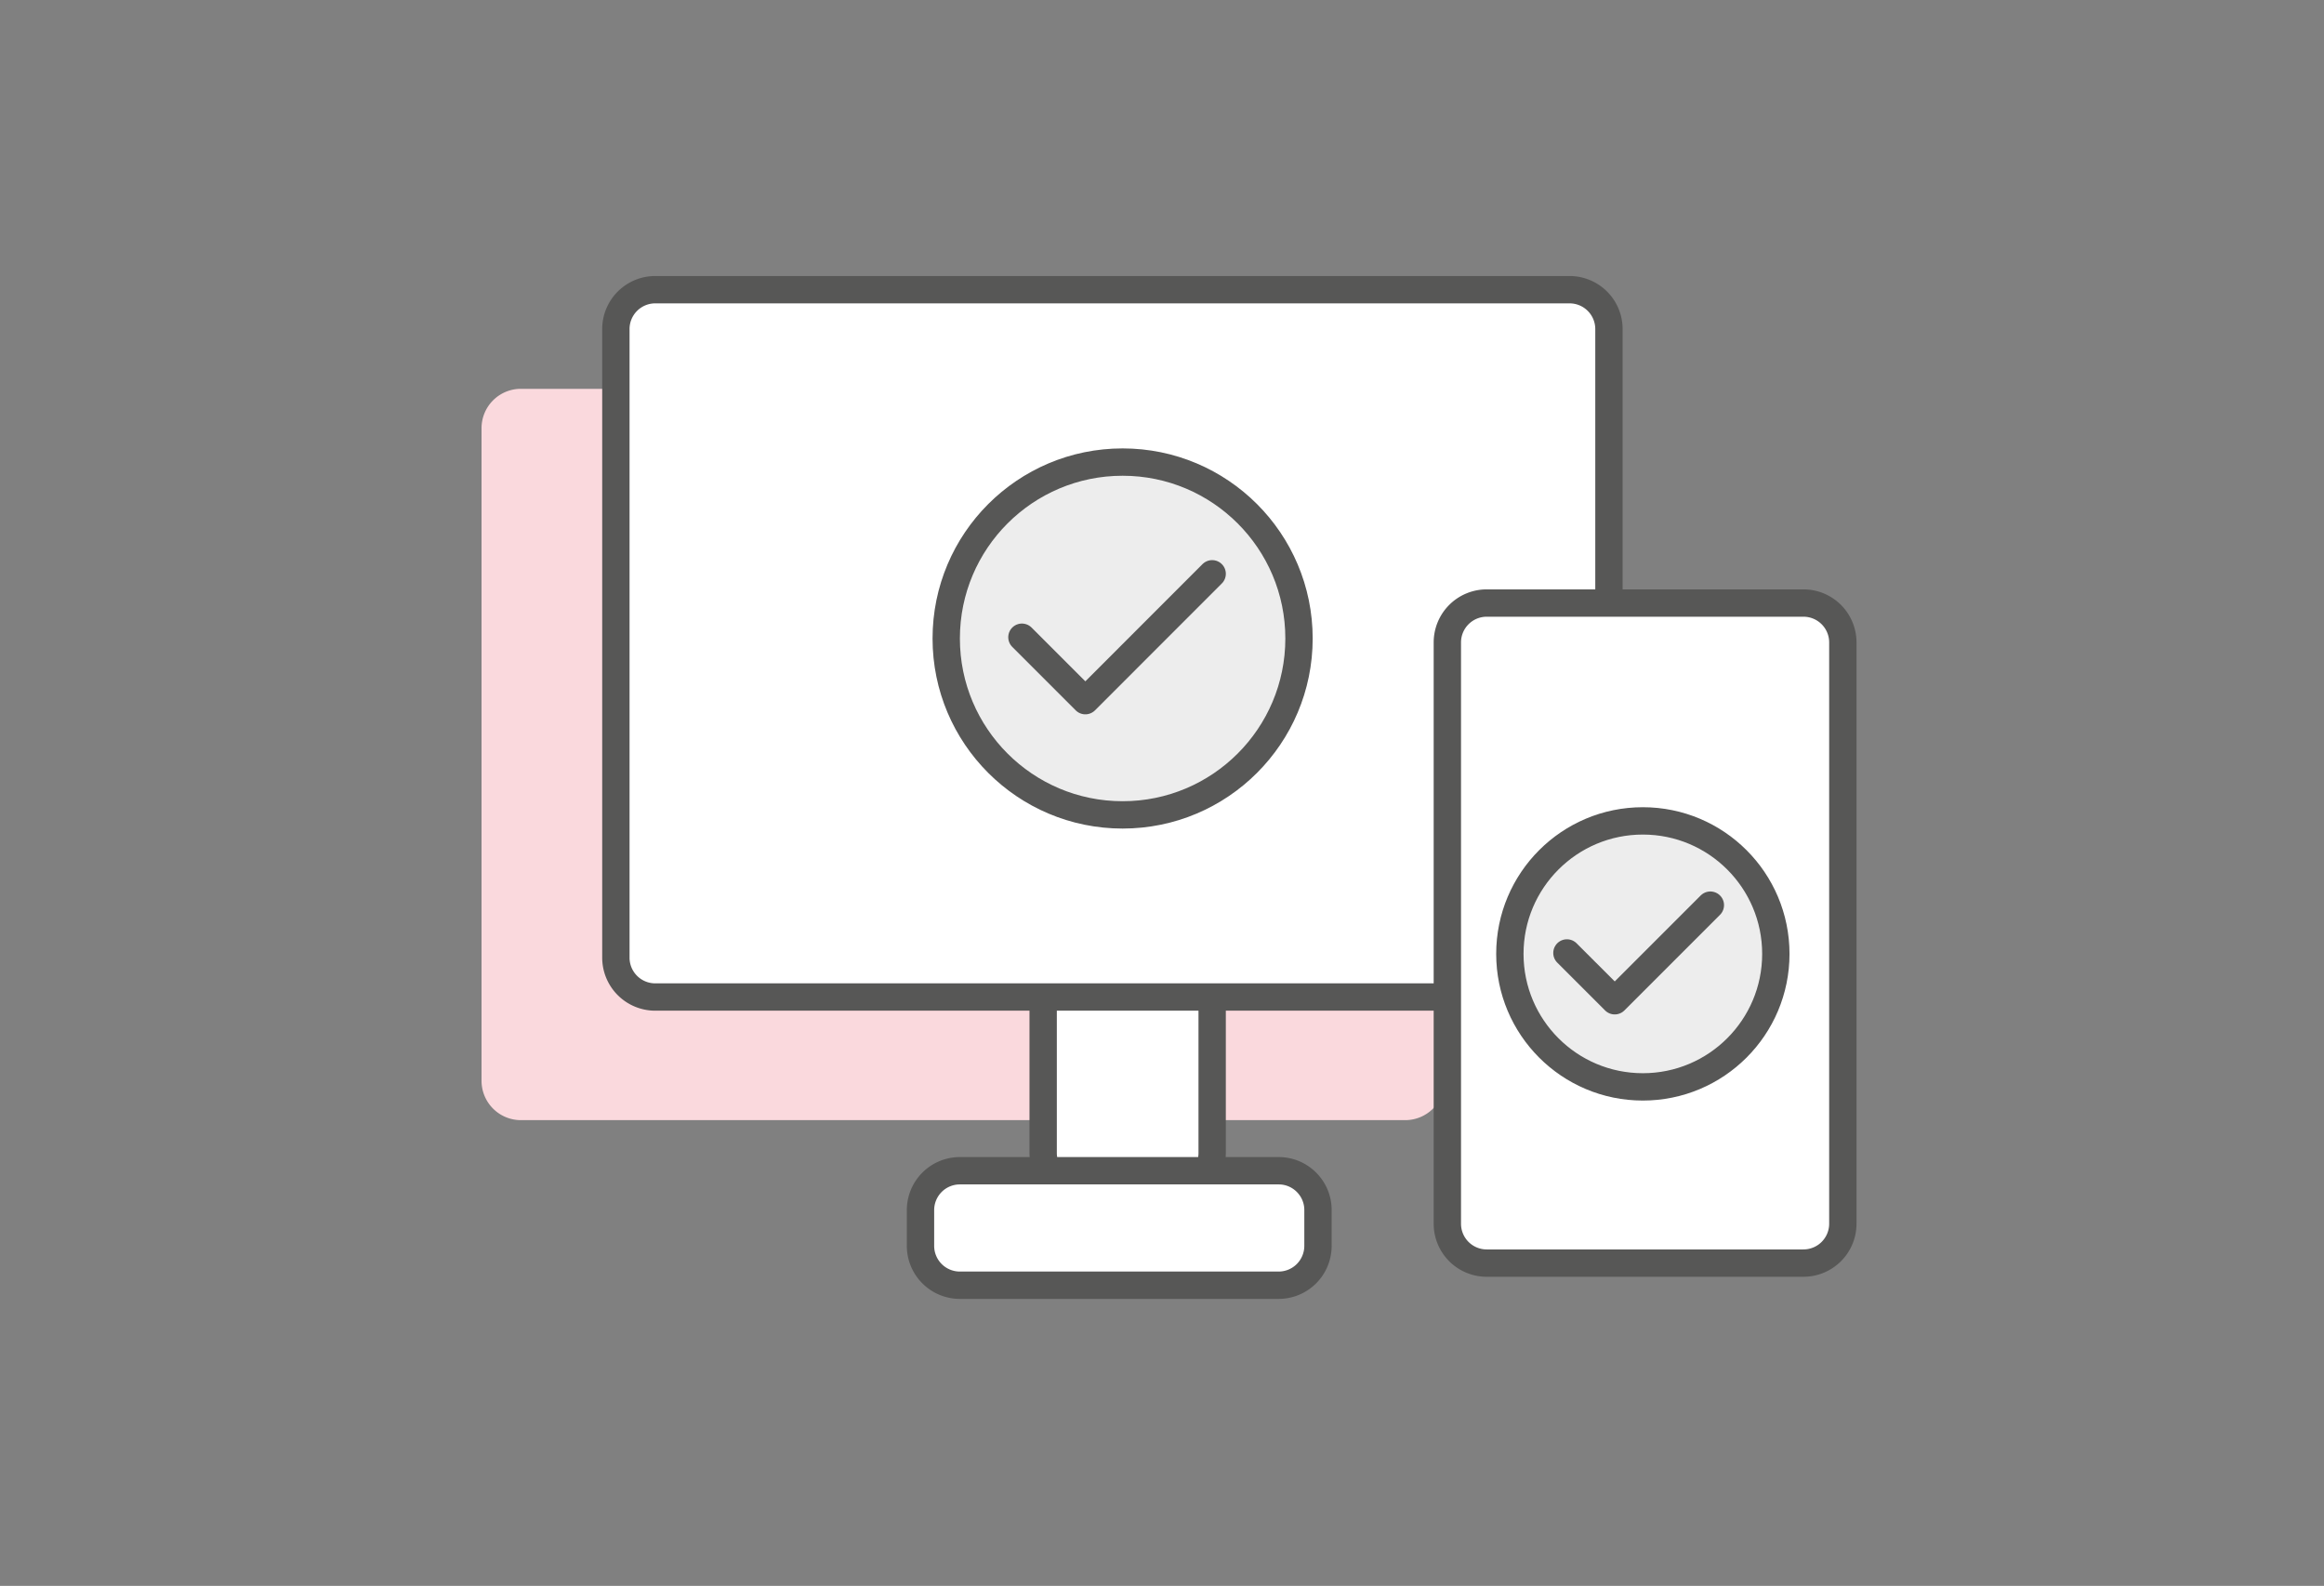 <svg id="Layer_1" xmlns="http://www.w3.org/2000/svg" width="170" height="116" viewBox="0 0 170 116"><rect x="0" y="0" width="170" height="116" fill="#808080" stroke="none"/><path fill="#FAD9DD" d="M102.8 81.933H38.096a2.88 2.88 0 0 1-2.872-2.872V31.31a2.88 2.88 0 0 1 2.872-2.87H102.8a2.88 2.88 0 0 1 2.87 2.87v47.75a2.88 2.88 0 0 1-2.87 2.873"/><path fill="#FFF" d="M85.8 87.214h-6.62a2.88 2.88 0 0 1-2.873-2.872V71.89a2.88 2.88 0 0 1 2.872-2.872h6.62a2.88 2.88 0 0 1 2.87 2.87v12.454a2.88 2.88 0 0 1-2.87 2.872"/><path fill="none" stroke="#575756" stroke-width="2" stroke-linecap="round" stroke-linejoin="round" stroke-miterlimit="10" d="M85.8 87.214h-6.62a2.88 2.88 0 0 1-2.873-2.872V71.89a2.88 2.88 0 0 1 2.872-2.872h6.62a2.88 2.88 0 0 1 2.87 2.87v12.454a2.88 2.88 0 0 1-2.87 2.872z"/><path fill="#FFF" d="M93.538 94.008H70.206a2.88 2.88 0 0 1-2.872-2.872v-2.632a2.88 2.88 0 0 1 2.872-2.87H93.54c1.58 0 2.87 1.29 2.87 2.87v2.632a2.88 2.88 0 0 1-2.872 2.872"/><path fill="none" stroke="#575756" stroke-width="2" stroke-linecap="round" stroke-linejoin="round" stroke-miterlimit="10" d="M93.538 94.008H70.206a2.88 2.88 0 0 1-2.872-2.872v-2.632a2.88 2.88 0 0 1 2.872-2.87H93.54c1.58 0 2.87 1.29 2.87 2.87v2.632a2.88 2.88 0 0 1-2.872 2.872z"/><path fill="#FFF" d="M114.823 72.927h-66.9a2.88 2.88 0 0 1-2.872-2.872V24.062a2.88 2.88 0 0 1 2.873-2.872h66.9a2.88 2.88 0 0 1 2.87 2.872v45.993a2.88 2.88 0 0 1-2.87 2.872"/><path fill="none" stroke="#575756" stroke-width="2" stroke-linecap="round" stroke-linejoin="round" stroke-miterlimit="10" d="M114.823 72.927h-66.9a2.88 2.88 0 0 1-2.872-2.872V24.062a2.88 2.88 0 0 1 2.873-2.872h66.9a2.88 2.88 0 0 1 2.87 2.872v45.993a2.88 2.88 0 0 1-2.87 2.872z"/><path fill="#EDEDED" d="M95.022 46.702c0 7.126-5.776 12.903-12.904 12.903-7.126 0-12.903-5.777-12.903-12.903 0-7.125 5.777-12.904 12.903-12.904 7.128 0 12.904 5.78 12.904 12.904"/><circle fill="none" stroke="#575756" stroke-width="2" stroke-linecap="round" stroke-linejoin="round" stroke-miterlimit="10" cx="82.119" cy="46.702" r="12.903"/><path fill="none" stroke="#575756" stroke-width="2" stroke-linecap="round" stroke-linejoin="round" stroke-miterlimit="10" d="M74.753 46.61l4.64 4.64 9.277-9.28"/><path fill="#FFF" d="M131.933 92.39h-23.188a2.88 2.88 0 0 1-2.872-2.872V46.98a2.88 2.88 0 0 1 2.872-2.87h23.188a2.88 2.88 0 0 1 2.87 2.87v42.537a2.88 2.88 0 0 1-2.87 2.872"/><path fill="none" stroke="#575756" stroke-width="2" stroke-linecap="round" stroke-linejoin="round" stroke-miterlimit="10" d="M131.933 92.39h-23.188a2.88 2.88 0 0 1-2.872-2.872V46.98a2.88 2.88 0 0 1 2.872-2.87h23.188a2.88 2.88 0 0 1 2.87 2.87v42.537a2.88 2.88 0 0 1-2.87 2.872z"/><path fill="#EDEDED" d="M129.902 69.772c0 5.372-4.355 9.728-9.728 9.728s-9.73-4.355-9.73-9.728c0-5.373 4.357-9.728 9.73-9.728s9.728 4.355 9.728 9.728"/><circle fill="none" stroke="#575756" stroke-width="2" stroke-linecap="round" stroke-linejoin="round" stroke-miterlimit="10" cx="120.174" cy="69.772" r="9.728"/><path fill="none" stroke="#575756" stroke-width="2" stroke-linecap="round" stroke-linejoin="round" stroke-miterlimit="10" d="M114.62 69.704l3.498 3.497 6.994-6.994"/></svg>